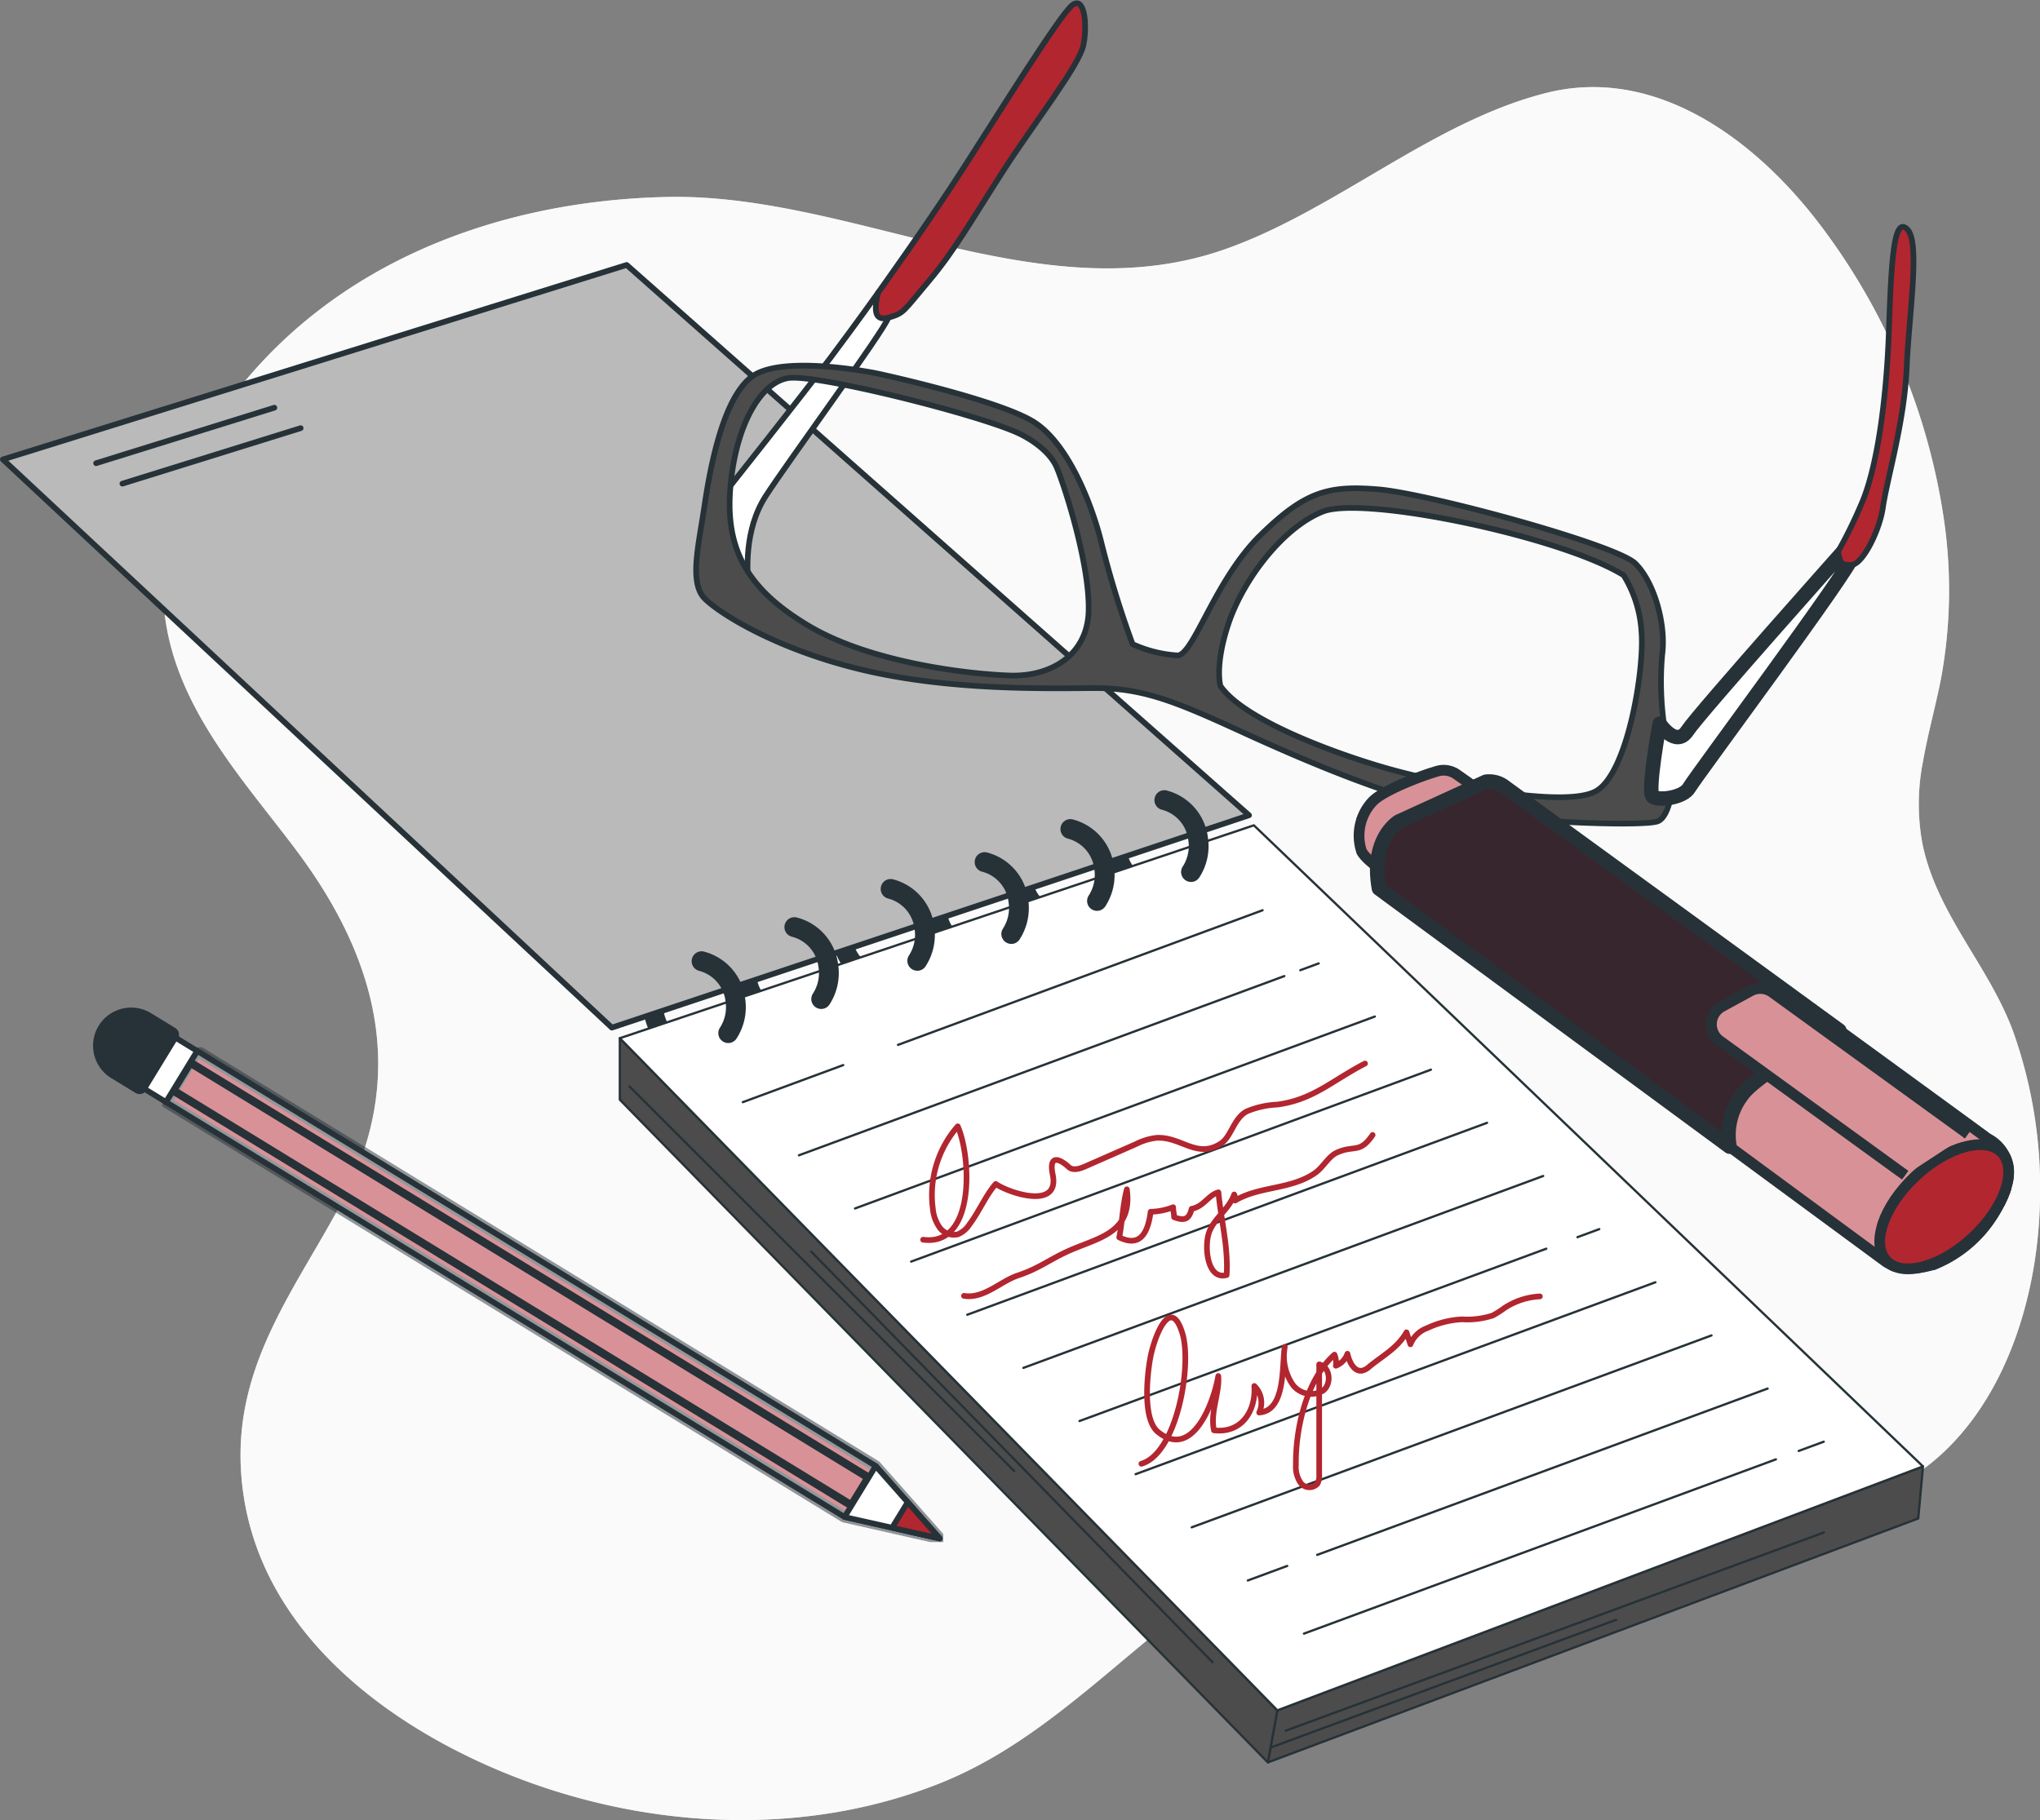 <svg id="Group_5432" data-name="Group 5432" xmlns="http://www.w3.org/2000/svg" xmlns:xlink="http://www.w3.org/1999/xlink" width="180" height="160.64" viewBox="0 0 180 160.64">
  <rect x="0" y="0" width="180" height="160.64" fill="#808080" stroke="none"/>
  <defs>
    <clipPath id="clip-path">
      <rect id="Rectangle_1900" data-name="Rectangle 1900" width="180" height="160.64" fill="none"/>
    </clipPath>
    <clipPath id="clip-path-3">
      <rect id="Rectangle_1885" data-name="Rectangle 1885" width="165.618" height="152.956" fill="none"/>
    </clipPath>
    <clipPath id="clip-path-5">
      <rect id="Rectangle_1887" data-name="Rectangle 1887" width="39.502" height="16.095" fill="none" stroke="#707070" stroke-width="0.5"/>
    </clipPath>
    <clipPath id="clip-path-6">
      <rect id="Rectangle_1888" data-name="Rectangle 1888" width="36.572" height="14.746" fill="none" stroke="#707070" stroke-width="0.5"/>
    </clipPath>
    <clipPath id="clip-path-7">
      <rect id="Rectangle_1889" data-name="Rectangle 1889" width="35.672" height="17.361" fill="none" stroke="#707070" stroke-width="0.5"/>
    </clipPath>
    <clipPath id="clip-path-10">
      <rect id="Rectangle_1892" data-name="Rectangle 1892" width="68.917" height="43.673" fill="none"/>
    </clipPath>
    <clipPath id="clip-path-12">
      <rect id="Rectangle_1895" data-name="Rectangle 1895" width="13.361" height="9.953" fill="#b22630"/>
    </clipPath>
    <clipPath id="clip-path-13">
      <rect id="Rectangle_1896" data-name="Rectangle 1896" width="56.116" height="43.392" fill="none"/>
    </clipPath>
    <clipPath id="clip-path-14">
      <rect id="Rectangle_1897" data-name="Rectangle 1897" width="11.809" height="11.389" fill="#b22630"/>
    </clipPath>
    <clipPath id="clip-path-15">
      <rect id="Rectangle_1898" data-name="Rectangle 1898" width="22.98" height="16.863" fill="#b22630"/>
    </clipPath>
  </defs>
  <g id="Group_4771" data-name="Group 4771" clip-path="url(#clip-path)">
    <g id="Group_4738" data-name="Group 4738">
      <g id="Group_4737" data-name="Group 4737" clip-path="url(#clip-path)">
        <path id="Path_4483" data-name="Path 4483" d="M187.3,76.6c.421-2.424,1.1-4.821,1.585-7.288a43.1,43.1,0,0,0,.2-14.426,56.643,56.643,0,0,0-10.633-25.318c-5.921-7.946-14.82-14.369-24.4-11.95-9.959,2.515-18.391,10.2-28.076,13.7-16.4,5.934-33.011-4.879-49.541-4.519-14.27.311-29.246,5.435-38.65,18.1-3.84,5.174-6.512,12.157-5.6,18.986,1.11,8.346,7.232,14.7,11.8,20.872,7,9.464,9.651,19.752,3.762,30.818-3.983,7.486-9.34,14.1-8.875,23.4.742,14.877,14.474,23.859,25.8,27.869,11.5,4.073,24.57,4.51,36.007-.09,10.162-4.087,17.254-13.045,26.49-18.741a41.938,41.938,0,0,1,27.2-5.969c9.787,1.173,20.1,3.228,29.563-.991,9.05-4.035,13.337-14.852,13.674-25.21a41.428,41.428,0,0,0-2.294-15.212c-2.1-5.869-6.745-10.445-8.05-16.672A19.2,19.2,0,0,1,187.3,76.6" transform="translate(-17.62 -9.414)" fill="#ededed"/>
        <g id="Group_4736" data-name="Group 4736" transform="translate(14.382 7.684)" opacity="0.7">
          <g id="Group_4735" data-name="Group 4735">
            <g id="Group_4734" data-name="Group 4734" clip-path="url(#clip-path-3)">
              <path id="Path_4484" data-name="Path 4484" d="M187.3,76.6c.421-2.424,1.1-4.821,1.585-7.288a43.1,43.1,0,0,0,.2-14.426,56.643,56.643,0,0,0-10.633-25.318c-5.921-7.946-14.82-14.369-24.4-11.95-9.959,2.515-18.391,10.2-28.076,13.7-16.4,5.934-33.011-4.879-49.541-4.519-14.27.311-29.246,5.435-38.65,18.1-3.84,5.174-6.512,12.157-5.6,18.986,1.11,8.346,7.232,14.7,11.8,20.872,7,9.464,9.651,19.752,3.762,30.818-3.983,7.486-9.34,14.1-8.875,23.4.742,14.877,14.474,23.859,25.8,27.869,11.5,4.073,24.57,4.51,36.007-.09,10.162-4.087,17.254-13.045,26.49-18.741a41.938,41.938,0,0,1,27.2-5.969c9.787,1.173,20.1,3.228,29.563-.991,9.05-4.035,13.337-14.852,13.674-25.21a41.428,41.428,0,0,0-2.294-15.212c-2.1-5.869-6.745-10.445-8.05-16.672A19.2,19.2,0,0,1,187.3,76.6" transform="translate(-32.002 -17.098)" fill="#fff"/>
            </g>
          </g>
        </g>
      </g>
    </g>
    <path id="Path_4485" data-name="Path 4485" d="M248.935,314.115l57.383-21.53.418-4.593L249.77,309.523Z" transform="translate(-137.061 -158.566)" fill="#4c4c4c"/>
    <path id="Path_4486" data-name="Path 4486" d="M248.935,314.115l57.383-21.53.418-4.593L249.77,309.523l-.835,4.592" transform="translate(-137.061 -158.566)" fill="none" stroke="#263238" stroke-linecap="round" stroke-linejoin="round" stroke-width="0.2"/>
    <g id="Group_4749" data-name="Group 4749">
      <g id="Group_4748" data-name="Group 4748" clip-path="url(#clip-path)">
        <path id="Path_4487" data-name="Path 4487" d="M221.833,170.371a4.362,4.362,0,0,1-2.76-1.006,5.084,5.084,0,0,1-1.8-3.192.876.876,0,0,1,1.732-.267,3.335,3.335,0,0,0,1.173,2.1,2.53,2.53,0,0,0,3.805-.586.876.876,0,1,1,1.462.964,4.317,4.317,0,0,1-2.963,1.939,4.274,4.274,0,0,1-.648.05" transform="translate(-119.622 -90.937)" fill="#263238"/>
        <path id="Path_4488" data-name="Path 4488" d="M203.388,176.048a4.791,4.791,0,0,1-4.57-4.2.876.876,0,1,1,1.731-.267,2.975,2.975,0,0,0,3.211,2.683,2.587,2.587,0,0,0,1.767-1.172.876.876,0,0,1,1.462.964A4.317,4.317,0,0,1,204.027,176a4.228,4.228,0,0,1-.639.049" transform="translate(-109.461 -94.063)" fill="#263238"/>
        <path id="Path_4489" data-name="Path 4489" d="M186.545,182.54a4.366,4.366,0,0,1-2.761-1.006,5.087,5.087,0,0,1-1.8-3.192.876.876,0,0,1,1.732-.267,3.337,3.337,0,0,0,1.173,2.1,2.53,2.53,0,0,0,3.806-.586.876.876,0,0,1,1.462.965,4.32,4.32,0,0,1-2.963,1.938,4.263,4.263,0,0,1-.648.05" transform="translate(-100.192 -97.637)" fill="#263238"/>
        <path id="Path_4490" data-name="Path 4490" d="M168.1,187.812a4.792,4.792,0,0,1-4.571-4.2.876.876,0,1,1,1.732-.267,2.974,2.974,0,0,0,3.211,2.683,2.589,2.589,0,0,0,1.768-1.172.876.876,0,0,1,1.462.965,4.319,4.319,0,0,1-2.963,1.938,4.229,4.229,0,0,1-.639.049" transform="translate(-90.031 -100.54)" fill="#263238"/>
        <path id="Path_4491" data-name="Path 4491" d="M149.237,195.315a4.791,4.791,0,0,1-4.57-4.2.876.876,0,0,1,1.732-.267,2.975,2.975,0,0,0,3.211,2.683,2.588,2.588,0,0,0,1.768-1.172.876.876,0,0,1,1.462.965,4.321,4.321,0,0,1-2.963,1.938,4.233,4.233,0,0,1-.64.049" transform="translate(-79.646 -104.672)" fill="#263238"/>
        <path id="Path_4492" data-name="Path 4492" d="M130.974,202.01a4.363,4.363,0,0,1-2.76-1.006,5.083,5.083,0,0,1-1.8-3.192.876.876,0,1,1,1.731-.267,3.335,3.335,0,0,0,1.173,2.1,2.53,2.53,0,0,0,3.806-.587.876.876,0,0,1,1.462.965,4.316,4.316,0,0,1-2.963,1.938,4.216,4.216,0,0,1-.648.05" transform="translate(-69.596 -108.358)" fill="#263238"/>
        <line id="Line_205" data-name="Line 205" y1="17.495" x2="47.486" transform="translate(113.447 135.254)" fill="#fff"/>
        <line id="Line_206" data-name="Line 206" y1="17.495" x2="47.486" transform="translate(113.447 135.254)" fill="none" stroke="#263238" stroke-linecap="round" stroke-linejoin="round" stroke-width="0.2"/>
        <line id="Line_207" data-name="Line 207" y1="11.247" x2="30.408" transform="translate(112.197 142.96)" fill="#fff"/>
        <line id="Line_208" data-name="Line 208" y1="11.247" x2="30.408" transform="translate(112.197 142.96)" fill="none" stroke="#263238" stroke-linecap="round" stroke-linejoin="round" stroke-width="0.2"/>
        <path id="Path_4493" data-name="Path 4493" d="M121.7,203.892v5.427l57.179,58.491.835-4.592Z" transform="translate(-67.009 -112.261)" fill="#4c4c4c"/>
        <path id="Path_4494" data-name="Path 4494" d="M121.7,203.892v5.427l57.179,58.491.835-4.592L121.7,203.892" transform="translate(-67.009 -112.261)" fill="none" stroke="#263238" stroke-linecap="round" stroke-linejoin="round" stroke-width="0.2"/>
        <line id="Line_209" data-name="Line 209" x2="33.949" y2="33.949" transform="translate(55.546 95.89)" fill="#fff"/>
        <line id="Line_210" data-name="Line 210" x2="33.949" y2="33.949" transform="translate(55.546 95.89)" fill="none" stroke="#263238" stroke-linecap="round" stroke-linejoin="round" stroke-width="0.2"/>
        <line id="Line_211" data-name="Line 211" x2="35.407" y2="36.24" transform="translate(71.584 110.469)" fill="#fff"/>
        <line id="Line_212" data-name="Line 212" x2="35.407" y2="36.24" transform="translate(71.584 110.469)" fill="none" stroke="#263238" stroke-linecap="round" stroke-linejoin="round" stroke-width="0.2"/>
        <path id="Path_4495" data-name="Path 4495" d="M121.7,180.877,179.718,240.2l56.965-21.53-59.039-56.582Z" transform="translate(-67.009 -89.246)" fill="#fff"/>
        <path id="Path_4496" data-name="Path 4496" d="M121.7,180.877,179.718,240.2l56.965-21.53-59.039-56.582Z" transform="translate(-67.009 -89.246)" fill="none" stroke="#263238" stroke-linecap="round" stroke-linejoin="round" stroke-width="0.2"/>
        <path id="Path_4497" data-name="Path 4497" d="M54.3,119.347.568,69.2,55.607,52.034l54.915,48.571Z" transform="translate(-0.313 -28.65)" fill="#bababa"/>
        <path id="Path_4498" data-name="Path 4498" d="M54.3,119.347.568,69.2,55.607,52.034l54.915,48.571Z" transform="translate(-0.313 -28.65)" fill="none" stroke="#263238" stroke-linecap="round" stroke-linejoin="round" stroke-width="0.5"/>
        <line id="Line_213" data-name="Line 213" y1="4.899" x2="15.729" transform="translate(8.48 35.983)" fill="none" stroke="#263238" stroke-linecap="round" stroke-linejoin="round" stroke-width="0.5"/>
        <line id="Line_214" data-name="Line 214" y1="4.899" x2="15.729" transform="translate(10.8 37.788)" fill="none" stroke="#263238" stroke-linecap="round" stroke-linejoin="round" stroke-width="0.5"/>
        <path id="Path_4499" data-name="Path 4499" d="M139.031,194.924a.876.876,0,0,1-.73-1.359,3.335,3.335,0,0,0,.486-2.354,3.143,3.143,0,0,0-2.3-2.652.876.876,0,0,1,.383-1.71,4.9,4.9,0,0,1,3.645,4.095,5.082,5.082,0,0,1-.755,3.586.875.875,0,0,1-.732.394" transform="translate(-74.774 -102.866)" fill="#263238"/>
        <path id="Path_4500" data-name="Path 4500" d="M157.283,188.23a.876.876,0,0,1-.73-1.359,3.335,3.335,0,0,0,.487-2.354,3.144,3.144,0,0,0-2.3-2.652.876.876,0,1,1,.384-1.709,4.9,4.9,0,0,1,3.644,4.095,5.083,5.083,0,0,1-.755,3.586.876.876,0,0,1-.732.394" transform="translate(-84.823 -99.18)" fill="#263238"/>
        <path id="Path_4501" data-name="Path 4501" d="M229.89,163.285a.876.876,0,0,1-.73-1.359,3.332,3.332,0,0,0,.486-2.354,3.141,3.141,0,0,0-2.3-2.652.876.876,0,1,1,.383-1.71,4.9,4.9,0,0,1,3.644,4.1,5.077,5.077,0,0,1-.755,3.585.875.875,0,0,1-.732.394" transform="translate(-124.8 -85.446)" fill="#263238"/>
        <path id="Path_4502" data-name="Path 4502" d="M211.434,168.964a.876.876,0,0,1-.73-1.359,3.338,3.338,0,0,0,.487-2.354,3.144,3.144,0,0,0-2.3-2.652.876.876,0,0,1,.383-1.71,4.9,4.9,0,0,1,3.645,4.095,5.082,5.082,0,0,1-.755,3.586.876.876,0,0,1-.732.394" transform="translate(-114.638 -88.573)" fill="#263238"/>
        <path id="Path_4503" data-name="Path 4503" d="M194.6,175.454a.876.876,0,0,1-.73-1.359,3.335,3.335,0,0,0,.486-2.354,3.144,3.144,0,0,0-2.3-2.652.876.876,0,0,1,.383-1.71,4.9,4.9,0,0,1,3.645,4.1,5.083,5.083,0,0,1-.755,3.586.876.876,0,0,1-.732.394" transform="translate(-105.37 -92.146)" fill="#263238"/>
        <path id="Path_4504" data-name="Path 4504" d="M176.145,180.727a.876.876,0,0,1-.73-1.359,3.338,3.338,0,0,0,.487-2.354,3.143,3.143,0,0,0-2.3-2.652.876.876,0,0,1,.383-1.71,4.9,4.9,0,0,1,3.645,4.1,5.082,5.082,0,0,1-.755,3.586.876.876,0,0,1-.732.394" transform="translate(-95.208 -95.05)" fill="#263238"/>
        <line id="Line_215" data-name="Line 215" y1="0.816" x2="2.21" transform="translate(158.708 127.244)" fill="#fff"/>
        <line id="Line_216" data-name="Line 216" y1="0.816" x2="2.21" transform="translate(158.708 127.244)" fill="none" stroke="#263238" stroke-linecap="round" stroke-linejoin="round" stroke-width="0.2"/>
        <line id="Line_217" data-name="Line 217" y1="15.381" x2="41.645" transform="translate(115.054 128.801)" fill="#fff"/>
        <line id="Line_218" data-name="Line 218" y1="15.381" x2="41.645" transform="translate(115.054 128.801)" fill="none" stroke="#263238" stroke-linecap="round" stroke-linejoin="round" stroke-width="0.2"/>
        <line id="Line_219" data-name="Line 219" y1="14.679" x2="39.745" transform="translate(116.222 122.553)" fill="#fff"/>
        <line id="Line_220" data-name="Line 220" y1="14.679" x2="39.745" transform="translate(116.222 122.553)" fill="none" stroke="#263238" stroke-linecap="round" stroke-linejoin="round" stroke-width="0.2"/>
        <line id="Line_221" data-name="Line 221" y1="1.284" x2="3.477" transform="translate(110.103 138.207)" fill="#fff"/>
        <line id="Line_222" data-name="Line 222" y1="1.284" x2="3.477" transform="translate(110.103 138.207)" fill="none" stroke="#263238" stroke-linecap="round" stroke-linejoin="round" stroke-width="0.2"/>
        <line id="Line_223" data-name="Line 223" y1="16.938" x2="45.864" transform="translate(105.152 117.863)" fill="#fff"/>
        <line id="Line_224" data-name="Line 224" y1="16.938" x2="45.864" transform="translate(105.152 117.863)" fill="none" stroke="#263238" stroke-linecap="round" stroke-linejoin="round" stroke-width="0.2"/>
        <line id="Line_225" data-name="Line 225" y1="16.938" x2="45.864" transform="translate(100.201 113.172)" fill="#fff"/>
        <line id="Line_226" data-name="Line 226" y1="16.938" x2="45.864" transform="translate(100.201 113.172)" fill="none" stroke="#263238" stroke-linecap="round" stroke-linejoin="round" stroke-width="0.2"/>
        <line id="Line_227" data-name="Line 227" y1="0.711" x2="1.926" transform="translate(139.187 108.481)" fill="#fff"/>
        <line id="Line_228" data-name="Line 228" y1="0.711" x2="1.926" transform="translate(139.187 108.481)" fill="none" stroke="#263238" stroke-linecap="round" stroke-linejoin="round" stroke-width="0.2"/>
        <line id="Line_229" data-name="Line 229" y1="15.212" x2="41.188" transform="translate(95.249 110.208)" fill="#fff"/>
        <line id="Line_230" data-name="Line 230" y1="15.212" x2="41.188" transform="translate(95.249 110.208)" fill="none" stroke="#263238" stroke-linecap="round" stroke-linejoin="round" stroke-width="0.2"/>
        <line id="Line_231" data-name="Line 231" y1="16.938" x2="45.864" transform="translate(90.298 103.791)" fill="#fff"/>
        <line id="Line_232" data-name="Line 232" y1="16.938" x2="45.864" transform="translate(90.298 103.791)" fill="none" stroke="#263238" stroke-linecap="round" stroke-linejoin="round" stroke-width="0.2"/>
        <line id="Line_233" data-name="Line 233" y1="16.938" x2="45.864" transform="translate(85.347 99.1)" fill="#fff"/>
        <line id="Line_234" data-name="Line 234" y1="16.938" x2="45.864" transform="translate(85.347 99.1)" fill="none" stroke="#263238" stroke-linecap="round" stroke-linejoin="round" stroke-width="0.2"/>
        <line id="Line_235" data-name="Line 235" y1="16.938" x2="45.864" transform="translate(80.396 94.409)" fill="#fff"/>
        <line id="Line_236" data-name="Line 236" y1="16.938" x2="45.864" transform="translate(80.396 94.409)" fill="none" stroke="#263238" stroke-linecap="round" stroke-linejoin="round" stroke-width="0.2"/>
        <line id="Line_237" data-name="Line 237" y1="16.938" x2="45.864" transform="translate(75.444 89.719)" fill="#fff"/>
        <line id="Line_238" data-name="Line 238" y1="16.938" x2="45.864" transform="translate(75.444 89.719)" fill="none" stroke="#263238" stroke-linecap="round" stroke-linejoin="round" stroke-width="0.2"/>
        <line id="Line_239" data-name="Line 239" y1="0.6" x2="1.623" transform="translate(114.734 85.028)" fill="#fff"/>
        <line id="Line_240" data-name="Line 240" y1="0.6" x2="1.623" transform="translate(114.734 85.028)" fill="none" stroke="#263238" stroke-linecap="round" stroke-linejoin="round" stroke-width="0.2"/>
        <line id="Line_241" data-name="Line 241" y1="15.817" x2="42.828" transform="translate(70.493 86.149)" fill="#fff"/>
        <line id="Line_242" data-name="Line 242" y1="15.817" x2="42.828" transform="translate(70.493 86.149)" fill="none" stroke="#263238" stroke-linecap="round" stroke-linejoin="round" stroke-width="0.2"/>
        <line id="Line_243" data-name="Line 243" y1="11.882" x2="32.172" transform="translate(79.234 80.338)" fill="#fff"/>
        <line id="Line_244" data-name="Line 244" y1="11.882" x2="32.172" transform="translate(79.234 80.338)" fill="none" stroke="#263238" stroke-linecap="round" stroke-linejoin="round" stroke-width="0.2"/>
        <line id="Line_245" data-name="Line 245" y1="3.272" x2="8.859" transform="translate(65.542 94.004)" fill="#fff"/>
        <line id="Line_246" data-name="Line 246" y1="3.272" x2="8.859" transform="translate(65.542 94.004)" fill="none" stroke="#263238" stroke-linecap="round" stroke-linejoin="round" stroke-width="0.2"/>
        <g id="Group_4741" data-name="Group 4741" transform="translate(81.196 93.61)" style="mix-blend-mode: multiply;isolation: isolate">
          <g id="Group_4740" data-name="Group 4740">
            <g id="Group_4739" data-name="Group 4739" clip-path="url(#clip-path-5)">
              <path id="Path_4505" data-name="Path 4505" d="M181.24,224.414c4.644.606,4.235-7.338,3.056-10.007a9.224,9.224,0,0,0-2.2,7.254,3.41,3.41,0,0,0,.609,1.684,1.543,1.543,0,0,0,1.6.592,2.236,2.236,0,0,0,1.023-.873c.856-1.132,1.421-2.535,2.319-3.571,1.243.841,5.666,2.277,5.031-.815-.352-1.707.5-1.512,1.411-.678.375.343.971.156,1.436-.049l4.5-1.977a5.331,5.331,0,0,1,1.829-.553c2.159-.111,3.571,1.9,5.689.482.891-.6,1.106-2.2,2.252-2.814a7.818,7.818,0,0,1,2.687-.6c3.182-.424,4.809-2.1,7.749-3.625" transform="translate(-180.985 -208.608)" fill="none" stroke="#b22630" stroke-linecap="round" stroke-linejoin="round" stroke-width="0.5"/>
            </g>
          </g>
        </g>
        <g id="Group_4744" data-name="Group 4744" transform="translate(84.802 99.921)" style="mix-blend-mode: multiply;isolation: isolate">
          <g id="Group_4743" data-name="Group 4743">
            <g id="Group_4742" data-name="Group 4742" clip-path="url(#clip-path-6)">
              <path id="Path_4506" data-name="Path 4506" d="M189.264,237.1c1.741.293,3.227-1.293,4.762-1.8,1.966-.655,2.82-1.457,4.709-2.269,2.49-1.07,5.422-1.562,4.9-5.334-.357,1.343-.4,2.832-.671,4.241,2.02,1,2.567-.716,2.772-2.26a5.728,5.728,0,0,0,1.983-.4c-.006.285.089.6.083.874.973.391,1.342.124,1.55-.733,1.074-.2,1.457-1.208,2.363-1.456.233,2.52.873,4.726.726,7.3-1.722.468-1.991-2.518-1.555-3.753.461-1.3,1.743-2,2.221-3.359.1.164.021.36.077.538,2.163-1.293,4.95-.945,7.089-2.458.675-.478,1.153-1.43,1.871-1.763,1.552-.719,2.017.127,3.177-1.568" transform="translate(-189.009 -222.65)" fill="none" stroke="#b22630" stroke-linecap="round" stroke-linejoin="round" stroke-width="0.5"/>
            </g>
          </g>
        </g>
        <g id="Group_4747" data-name="Group 4747" transform="translate(100.458 114.168)" style="mix-blend-mode: multiply;isolation: isolate">
          <g id="Group_4746" data-name="Group 4746">
            <g id="Group_4745" data-name="Group 4745" clip-path="url(#clip-path-7)">
              <path id="Path_4507" data-name="Path 4507" d="M224.1,269.374c3.124-.918,4.486-8.66,3.617-11.51-1.052-3.447-2.5.335-2.836,2.185-.27,1.483-.7,5.394.683,6.519,3.067,2.49,4.927-2.63,5.319-4.937.138,1.448-.737,3.23-.381,4.792,2.485.292,3.717-1.778,3.56-3.913a2.063,2.063,0,0,1,.431,2.344c2.373-.168,1.983-4.173,2.257-5.786a4.44,4.44,0,0,0,.727,3.361,2.035,2.035,0,0,0,2.638.5c.8-.584.636-2.122-.329-2.325q0,4.867,0,9.734a1.417,1.417,0,0,1-.164.813.966.966,0,0,1-1.463-.076,2.5,2.5,0,0,1-.428-1.606c-.045-3.186.937-7.548,3.405-9.725a1.852,1.852,0,0,1,.12.979,1.756,1.756,0,0,0,1.022-1.057c.163.715.585,1.616,1.307,1.49a1.449,1.449,0,0,0,.638-.362c1.187-.976,2.47-1.626,3.265-3.02l.349,1.056a2.5,2.5,0,0,1,1.47-1.425,8.213,8.213,0,0,1,3.08-.778,7.236,7.236,0,0,0,2.708-.337,8.327,8.327,0,0,0,1.039-.662,6.277,6.277,0,0,1,3.124-1.024" transform="translate(-223.845 -254.352)" fill="none" stroke="#b22630" stroke-linecap="round" stroke-linejoin="round" stroke-width="0.5"/>
            </g>
          </g>
        </g>
      </g>
    </g>
    <g id="Group_4751" data-name="Group 4751">
      <g id="Group_4750" data-name="Group 4750" clip-path="url(#clip-path)">
        <path id="Path_4508" data-name="Path 4508" d="M141.4,75.506s7.171-9.03,9.595-12.264,4.184-5.716,4.184-5.716,1.294,1.021.915,2.182-8.924,12.8-10.834,15.772-1.628,6.7-1.491,7.989-3.623-2.936-2.369-7.963" transform="translate(-77.711 -31.673)" fill="#fff"/>
        <path id="Path_4509" data-name="Path 4509" d="M141.4,75.506s7.171-9.03,9.595-12.264,4.184-5.716,4.184-5.716,1.294,1.021.915,2.182-8.924,12.8-10.834,15.772-1.628,6.7-1.491,7.989S140.145,80.533,141.4,75.506Z" transform="translate(-77.711 -31.673)" fill="none" stroke="#263238" stroke-linecap="round" stroke-linejoin="round" stroke-width="0.5"/>
        <path id="Path_4510" data-name="Path 4510" d="M172.136,26.2S176.6,20,179.91,14.826s8.151-12.923,9.3-13.96,1.426,1.664,1.053,3.468-4.33,6.849-7,10.985-4.328,7.107-6.627,9.825-2.169,2.845-3.582,3.241-1.165-1.022-.915-2.181" transform="translate(-94.67 -0.35)" fill="#263238"/>
        <path id="Path_4511" data-name="Path 4511" d="M172.136,26.2S176.6,20,179.91,14.826s8.151-12.923,9.3-13.96,1.426,1.664,1.053,3.468-4.33,6.849-7,10.985-4.328,7.107-6.627,9.825-2.169,2.845-3.582,3.241S171.886,27.363,172.136,26.2Z" transform="translate(-94.67 -0.35)" fill="#b22630" stroke="#263238" stroke-linecap="round" stroke-linejoin="round" stroke-width="0.5"/>
        <path id="Path_4512" data-name="Path 4512" d="M137.4,84.277c.493-3.349,1.609-9.534,4.171-11.481s10.292-.454,10.936-.33,10.826,2.373,13.927,4.283,5.2,7.429,5.991,10.642a87.414,87.414,0,0,0,2.762,8.99,11.233,11.233,0,0,0,4,1c1.415-.138,3.3-6.714,7.265-10.6s6.019-4.415,10.4-4.059,21.009,4.879,22.693,6.541,2.738,5.387,2.37,8.092a27.506,27.506,0,0,0,.17,6.176c0,.515,1.559,2.177,1.182,3.6s-.613,4.508-1.769,4.9-9.65.193-15.962-.666-15.088-4.661-20.9-7.325-8.648-3.8-12.894-3.775-12.481.212-20.086-1.54-12.773-4.934-14.2-6.34-.546-4.758-.053-8.107m45.532,15.784c2.079,3.075,10.465,6.107,14.977,7.364s15.337,3.5,18.158,1.939,4.3-10.839,4.025-14.054a10.663,10.663,0,0,0-1.578-5.008c-5.557-3.438-22.954-7.054-26.547-5.614s-7.038,6.095-8.3,9.835-.735,5.539-.735,5.539M146.61,94.768c5.556,3.309,14.313,4.28,17.789,4.386s6.809-1.718,6.911-5.708-2-10.668-2.786-12.593-3.367-3.066-3.367-3.066c-3.486-1.65-17.923-5.286-20.365-4.884s-4.605,4.149-5.084,9.557,1.347,9,6.9,12.308" transform="translate(-75.255 -39.533)" fill="#4c4c4c"/>
        <path id="Path_4513" data-name="Path 4513" d="M137.4,84.277c.493-3.349,1.609-9.534,4.171-11.481s10.292-.454,10.936-.33,10.826,2.373,13.927,4.283,5.2,7.429,5.991,10.642a87.414,87.414,0,0,0,2.762,8.99,11.233,11.233,0,0,0,4,1c1.415-.138,3.3-6.714,7.265-10.6s6.019-4.415,10.4-4.059,21.009,4.879,22.693,6.541,2.738,5.387,2.37,8.092a27.506,27.506,0,0,0,.17,6.176c0,.515,1.559,2.177,1.182,3.6s-.613,4.508-1.769,4.9-9.65.193-15.962-.666-15.088-4.661-20.9-7.325-8.648-3.8-12.894-3.775-12.481.212-20.086-1.54-12.773-4.934-14.2-6.34S136.911,87.626,137.4,84.277Zm45.532,15.784c2.079,3.075,10.465,6.107,14.977,7.364s15.337,3.5,18.158,1.939,4.3-10.839,4.025-14.054a10.663,10.663,0,0,0-1.578-5.008c-5.557-3.438-22.954-7.054-26.547-5.614s-7.038,6.095-8.3,9.835S182.936,100.06,182.936,100.06ZM146.61,94.768c5.556,3.309,14.313,4.28,17.789,4.386s6.809-1.718,6.911-5.708-2-10.668-2.786-12.593-3.367-3.066-3.367-3.066c-3.486-1.65-17.923-5.286-20.365-4.884s-4.605,4.149-5.084,9.557S141.055,91.459,146.61,94.768Z" transform="translate(-75.255 -39.533)" fill="none" stroke="#263238" stroke-linecap="round" stroke-linejoin="round" stroke-width="0.5"/>
        <path id="Path_4514" data-name="Path 4514" d="M324.943,122.906s1.43,2.178,2.449.627,14.176-16.31,14.176-16.31.514-.132.392.9-13.9,19.525-14.406,20.429-2.695,1.176-3.212.794.6-6.439.6-6.439" transform="translate(-178.505 -59.034)" fill="#fff" stroke="#707070" stroke-width="0.5"/>
        <path id="Path_4515" data-name="Path 4515" d="M324.943,122.906s1.43,2.178,2.449.627,14.176-16.31,14.176-16.31.514-.132.392.9-13.9,19.525-14.406,20.429-2.695,1.176-3.212.794S324.943,122.906,324.943,122.906Z" transform="translate(-178.505 -59.034)" fill="none" stroke="#263238" stroke-linecap="round" stroke-linejoin="round" stroke-width="1.273"/>
        <path id="Path_4516" data-name="Path 4516" d="M360.844,73.243a42.577,42.577,0,0,0,2.032-4.131c1.395-3.1,2.256-9.152,2.471-15.459s.448-10.041,1.614-8.89.167,7.338-.047,12.226c-.213,4.862-1.737,9.792-2.106,12.368-.279,1.949-1.768,5.031-2.8,5.037s-.9-.251-1.166-1.15" transform="translate(-198.677 -24.531)" fill="#b22630"/>
        <path id="Path_4517" data-name="Path 4517" d="M360.844,73.243a42.577,42.577,0,0,0,2.032-4.131c1.395-3.1,2.256-9.152,2.471-15.459s.448-10.041,1.614-8.89.167,7.338-.047,12.226c-.213,4.862-1.737,9.792-2.106,12.368-.279,1.949-1.768,5.031-2.8,5.037S361.107,74.142,360.844,73.243Z" transform="translate(-198.677 -24.531)" fill="none" stroke="#263238" stroke-linecap="round" stroke-linejoin="round" stroke-width="0.5"/>
      </g>
    </g>
    <path id="Path_4518" data-name="Path 4518" d="M95.193,243.018l5.654,6.4-8.412-1.9L32.576,210.9l2.758-4.508Z" transform="translate(-17.936 -113.639)" fill="#fff"/>
    <path id="Path_4519" data-name="Path 4519" d="M95.193,243.018l5.654,6.4-8.412-1.9L32.576,210.9l2.758-4.508Z" transform="translate(-17.936 -113.639)" fill="none" stroke="#263238" stroke-linecap="round" stroke-linejoin="round" stroke-width="0.5"/>
    <g id="Group_4756" data-name="Group 4756">
      <g id="Group_4755" data-name="Group 4755" clip-path="url(#clip-path)">
        <g id="Group_4754" data-name="Group 4754" transform="translate(14.317 92.433)" opacity="0.5" style="mix-blend-mode: multiply;isolation: isolate">
          <g id="Group_4753" data-name="Group 4753">
            <g id="Group_4752" data-name="Group 4752" clip-path="url(#clip-path-10)">
              <path id="Path_4520" data-name="Path 4520" d="M95.193,243.018l5.654,6.4-8.412-1.9L32.576,210.9l2.758-4.508Z" transform="translate(-32.253 -206.072)" fill="#b22630"/>
              <path id="Path_4521" data-name="Path 4521" d="M95.193,243.018l5.654,6.4-8.412-1.9L32.576,210.9l2.758-4.508Z" transform="translate(-32.253 -206.072)" fill="none" stroke="#263238" stroke-linecap="round" stroke-linejoin="round" stroke-width="1"/>
            </g>
          </g>
        </g>
      </g>
    </g>
    <rect id="Rectangle_1894" data-name="Rectangle 1894" width="2.882" height="70.174" transform="matrix(0.522, -0.853, 0.853, 0.522, 15.268, 96.238)" fill="none" stroke="#263238" stroke-linecap="round" stroke-linejoin="round" stroke-width="0.718"/>
    <path id="Path_4522" data-name="Path 4522" d="M168.559,287.914l-2.753,4.5,8.4,1.892Z" transform="translate(-91.291 -158.522)" fill="#fff"/>
    <path id="Path_4523" data-name="Path 4523" d="M168.559,287.914l-2.753,4.5,8.4,1.892Z" transform="translate(-91.291 -158.522)" fill="none" stroke="#263238" stroke-linecap="round" stroke-linejoin="round" stroke-width="0.5"/>
    <path id="Path_4524" data-name="Path 4524" d="M175.147,297.275l4.2.946-2.822-3.2Z" transform="translate(-96.434 -162.438)" fill="#b22630"/>
    <path id="Path_4525" data-name="Path 4525" d="M175.147,297.275l4.2.946-2.822-3.2Z" transform="translate(-96.434 -162.438)" fill="none" stroke="#263238" stroke-linecap="round" stroke-linejoin="round" stroke-width="0.5"/>
    <g id="Group_4770" data-name="Group 4770">
      <g id="Group_4769" data-name="Group 4769" clip-path="url(#clip-path)">
        <path id="Path_4526" data-name="Path 4526" d="M20.256,200.738h0a2.643,2.643,0,0,0,.875,3.633l4.448,2.721,2.758-4.508-4.448-2.722a2.642,2.642,0,0,0-3.633.875" transform="translate(-10.938 -109.828)" fill="#fff"/>
        <path id="Path_4527" data-name="Path 4527" d="M20.256,200.738h0a2.643,2.643,0,0,0,.875,3.633l4.448,2.721,2.758-4.508-4.448-2.722A2.642,2.642,0,0,0,20.256,200.738Z" transform="translate(-10.938 -109.828)" fill="none" stroke="#263238" stroke-linecap="round" stroke-linejoin="round" stroke-width="0.5"/>
        <path id="Path_4528" data-name="Path 4528" d="M20.256,200.738h0a2.643,2.643,0,0,0,.875,3.633l2.128,1.3,2.758-4.508-2.128-1.3a2.642,2.642,0,0,0-3.633.875" transform="translate(-10.938 -109.828)" fill="#263238"/>
        <path id="Path_4529" data-name="Path 4529" d="M20.256,200.738h0a2.643,2.643,0,0,0,.875,3.633l2.128,1.3,2.758-4.508-2.128-1.3A2.642,2.642,0,0,0,20.256,200.738Z" transform="translate(-10.938 -109.828)" fill="none" stroke="#263238" stroke-linecap="round" stroke-linejoin="round" stroke-width="1.436"/>
        <path id="Path_4530" data-name="Path 4530" d="M276.969,152.736l-1.576-1.108a1.98,1.98,0,0,0-1.7-.278c-1.644.486-4.778,1.719-5.7,2.67a4.4,4.4,0,0,0-.977,4.411c.562,1.028,2.87,2.329,2.87,2.329l9.656-5.875Z" transform="translate(-146.874 -83.287)" fill="#fff"/>
        <path id="Path_4531" data-name="Path 4531" d="M276.969,152.736l-1.576-1.108a1.98,1.98,0,0,0-1.7-.278c-1.644.486-4.778,1.719-5.7,2.67a4.4,4.4,0,0,0-.977,4.411c.562,1.028,2.87,2.329,2.87,2.329l9.656-5.875Z" transform="translate(-146.874 -83.287)" fill="none" stroke="#263238" stroke-width="0.947"/>
        <g id="Group_4759" data-name="Group 4759" transform="translate(119.67 67.768)" opacity="0.5" style="mix-blend-mode: multiply;isolation: isolate">
          <g id="Group_4758" data-name="Group 4758">
            <g id="Group_4757" data-name="Group 4757" clip-path="url(#clip-path-12)">
              <path id="Path_4532" data-name="Path 4532" d="M276.969,152.736l-1.576-1.108a1.98,1.98,0,0,0-1.7-.278c-1.644.486-4.778,1.719-5.7,2.67a4.4,4.4,0,0,0-.977,4.411c.562,1.028,2.87,2.329,2.87,2.329l9.656-5.875Z" transform="translate(-266.544 -151.055)" fill="#b22630"/>
              <path id="Path_4533" data-name="Path 4533" d="M276.969,152.736l-1.576-1.108a1.98,1.98,0,0,0-1.7-.278c-1.644.486-4.778,1.719-5.7,2.67a4.4,4.4,0,0,0-.977,4.411c.562,1.028,2.87,2.329,2.87,2.329l9.656-5.875Z" transform="translate(-266.544 -151.055)" fill="#b22630" stroke="#263238" stroke-width="0.947"/>
            </g>
          </g>
        </g>
        <path id="Path_4534" data-name="Path 4534" d="M279.972,153.475l-7.66,3.5s-2.581,1.46-1.766,5.93l44.739,32.942s1.555,1.135,4.363.177a11.006,11.006,0,0,0,6.307-7.069,3.385,3.385,0,0,0-1.712-3.991c-.383-.311-42.765-31.15-42.765-31.15a2.228,2.228,0,0,0-1.506-.334" transform="translate(-148.872 -84.481)" fill="#fff"/>
        <path id="Path_4535" data-name="Path 4535" d="M279.972,153.475l-7.66,3.5s-2.581,1.46-1.766,5.93l44.739,32.942s1.555,1.135,4.363.177a11.006,11.006,0,0,0,6.307-7.069,3.385,3.385,0,0,0-1.712-3.991c-.383-.311-42.765-31.15-42.765-31.15A2.228,2.228,0,0,0,279.972,153.475Z" transform="translate(-148.872 -84.481)" fill="none" stroke="#263238" stroke-width="0.947"/>
        <g id="Group_4762" data-name="Group 4762" transform="translate(121.301 68.743)" opacity="0.5" style="mix-blend-mode: multiply;isolation: isolate">
          <g id="Group_4761" data-name="Group 4761">
            <g id="Group_4760" data-name="Group 4760" clip-path="url(#clip-path-13)">
              <path id="Path_4536" data-name="Path 4536" d="M279.972,153.475l-7.66,3.5s-2.581,1.46-1.766,5.93l44.739,32.942s1.555,1.135,4.363.177a11.006,11.006,0,0,0,6.307-7.069,3.385,3.385,0,0,0-1.712-3.991c-.383-.311-42.765-31.15-42.765-31.15a2.228,2.228,0,0,0-1.506-.334" transform="translate(-270.173 -153.224)" fill="#b22630"/>
              <path id="Path_4537" data-name="Path 4537" d="M279.972,153.475l-7.66,3.5s-2.581,1.46-1.766,5.93l44.739,32.942s1.555,1.135,4.363.177a11.006,11.006,0,0,0,6.307-7.069,3.385,3.385,0,0,0-1.712-3.991c-.383-.311-42.765-31.15-42.765-31.15A2.228,2.228,0,0,0,279.972,153.475Z" transform="translate(-270.173 -153.224)" fill="none" stroke="#263238" stroke-width="0.947"/>
            </g>
          </g>
        </g>
        <path id="Path_4538" data-name="Path 4538" d="M377.272,232.984c-2.816,2.633-6.23,3.556-7.626,2.063s-.246-4.838,2.569-7.471,6.23-3.556,7.626-2.063.246,4.838-2.57,7.471" transform="translate(-203.196 -123.772)" fill="#fff"/>
        <path id="Path_4539" data-name="Path 4539" d="M377.272,232.984c-2.816,2.633-6.23,3.556-7.626,2.063s-.246-4.838,2.569-7.471,6.23-3.556,7.626-2.063S380.087,230.351,377.272,232.984Z" transform="translate(-203.196 -123.772)" fill="none" stroke="#263238" stroke-width="0.947"/>
        <g id="Group_4765" data-name="Group 4765" transform="translate(165.642 100.814)" style="mix-blend-mode: multiply;isolation: isolate">
          <g id="Group_4764" data-name="Group 4764">
            <g id="Group_4763" data-name="Group 4763" clip-path="url(#clip-path-14)">
              <path id="Path_4540" data-name="Path 4540" d="M377.272,232.984c-2.816,2.633-6.23,3.556-7.626,2.063s-.246-4.838,2.569-7.471,6.23-3.556,7.626-2.063.246,4.838-2.57,7.471" transform="translate(-368.838 -224.586)" fill="#b22630"/>
              <path id="Path_4541" data-name="Path 4541" d="M377.272,232.984c-2.816,2.633-6.23,3.556-7.626,2.063s-.246-4.838,2.569-7.471,6.23-3.556,7.626-2.063S380.087,230.351,377.272,232.984Z" transform="translate(-368.838 -224.586)" fill="#b22630" stroke="#263238" stroke-width="0.947"/>
            </g>
          </g>
        </g>
        <path id="Path_4542" data-name="Path 4542" d="M281.478,153.809a2.228,2.228,0,0,0-1.506-.334l-7.66,3.5s-2.581,1.46-1.766,5.93l30.937,22.779a5.777,5.777,0,0,1,1-4.413c1.1-1.7,6.024-4.445,8.686-5.843-12.576-9.159-29.693-21.614-29.693-21.614" transform="translate(-148.872 -84.481)" fill="#38262e"/>
        <path id="Path_4543" data-name="Path 4543" d="M281.478,153.809a2.228,2.228,0,0,0-1.506-.334l-7.66,3.5s-2.581,1.46-1.766,5.93l30.937,22.779a5.777,5.777,0,0,1,1-4.413c1.1-1.7,6.024-4.445,8.686-5.843C298.595,166.264,281.478,153.809,281.478,153.809Z" transform="translate(-148.872 -84.481)" fill="none" stroke="#263238" stroke-linecap="round" stroke-linejoin="round" stroke-width="1.273"/>
        <path id="Path_4544" data-name="Path 4544" d="M353.112,210.608l-16.343-11.854a1.786,1.786,0,0,1,.178-3.026l2.531-1.38a1.787,1.787,0,0,1,1.9.121l17.276,12.513" transform="translate(-185.006 -106.886)" fill="#fff"/>
        <path id="Path_4545" data-name="Path 4545" d="M353.112,210.608l-16.343-11.854a1.786,1.786,0,0,1,.178-3.026l2.531-1.38a1.787,1.787,0,0,1,1.9.121l17.276,12.513" transform="translate(-185.006 -106.886)" fill="none" stroke="#263238" stroke-width="0.947"/>
        <g id="Group_4768" data-name="Group 4768" transform="translate(150.795 87.031)" opacity="0.5" style="mix-blend-mode: multiply;isolation: isolate">
          <g id="Group_4767" data-name="Group 4767">
            <g id="Group_4766" data-name="Group 4766" clip-path="url(#clip-path-15)">
              <path id="Path_4546" data-name="Path 4546" d="M353.112,210.608l-16.343-11.854a1.786,1.786,0,0,1,.178-3.026l2.531-1.38a1.787,1.787,0,0,1,1.9.121l17.276,12.513" transform="translate(-335.801 -193.918)" fill="#b22630"/>
              <path id="Path_4547" data-name="Path 4547" d="M353.112,210.608l-16.343-11.854a1.786,1.786,0,0,1,.178-3.026l2.531-1.38a1.787,1.787,0,0,1,1.9.121l17.276,12.513" transform="translate(-335.801 -193.918)" fill="#b22630" stroke="#263238" stroke-width="0.947"/>
            </g>
          </g>
        </g>
      </g>
    </g>
  </g>
</svg>
